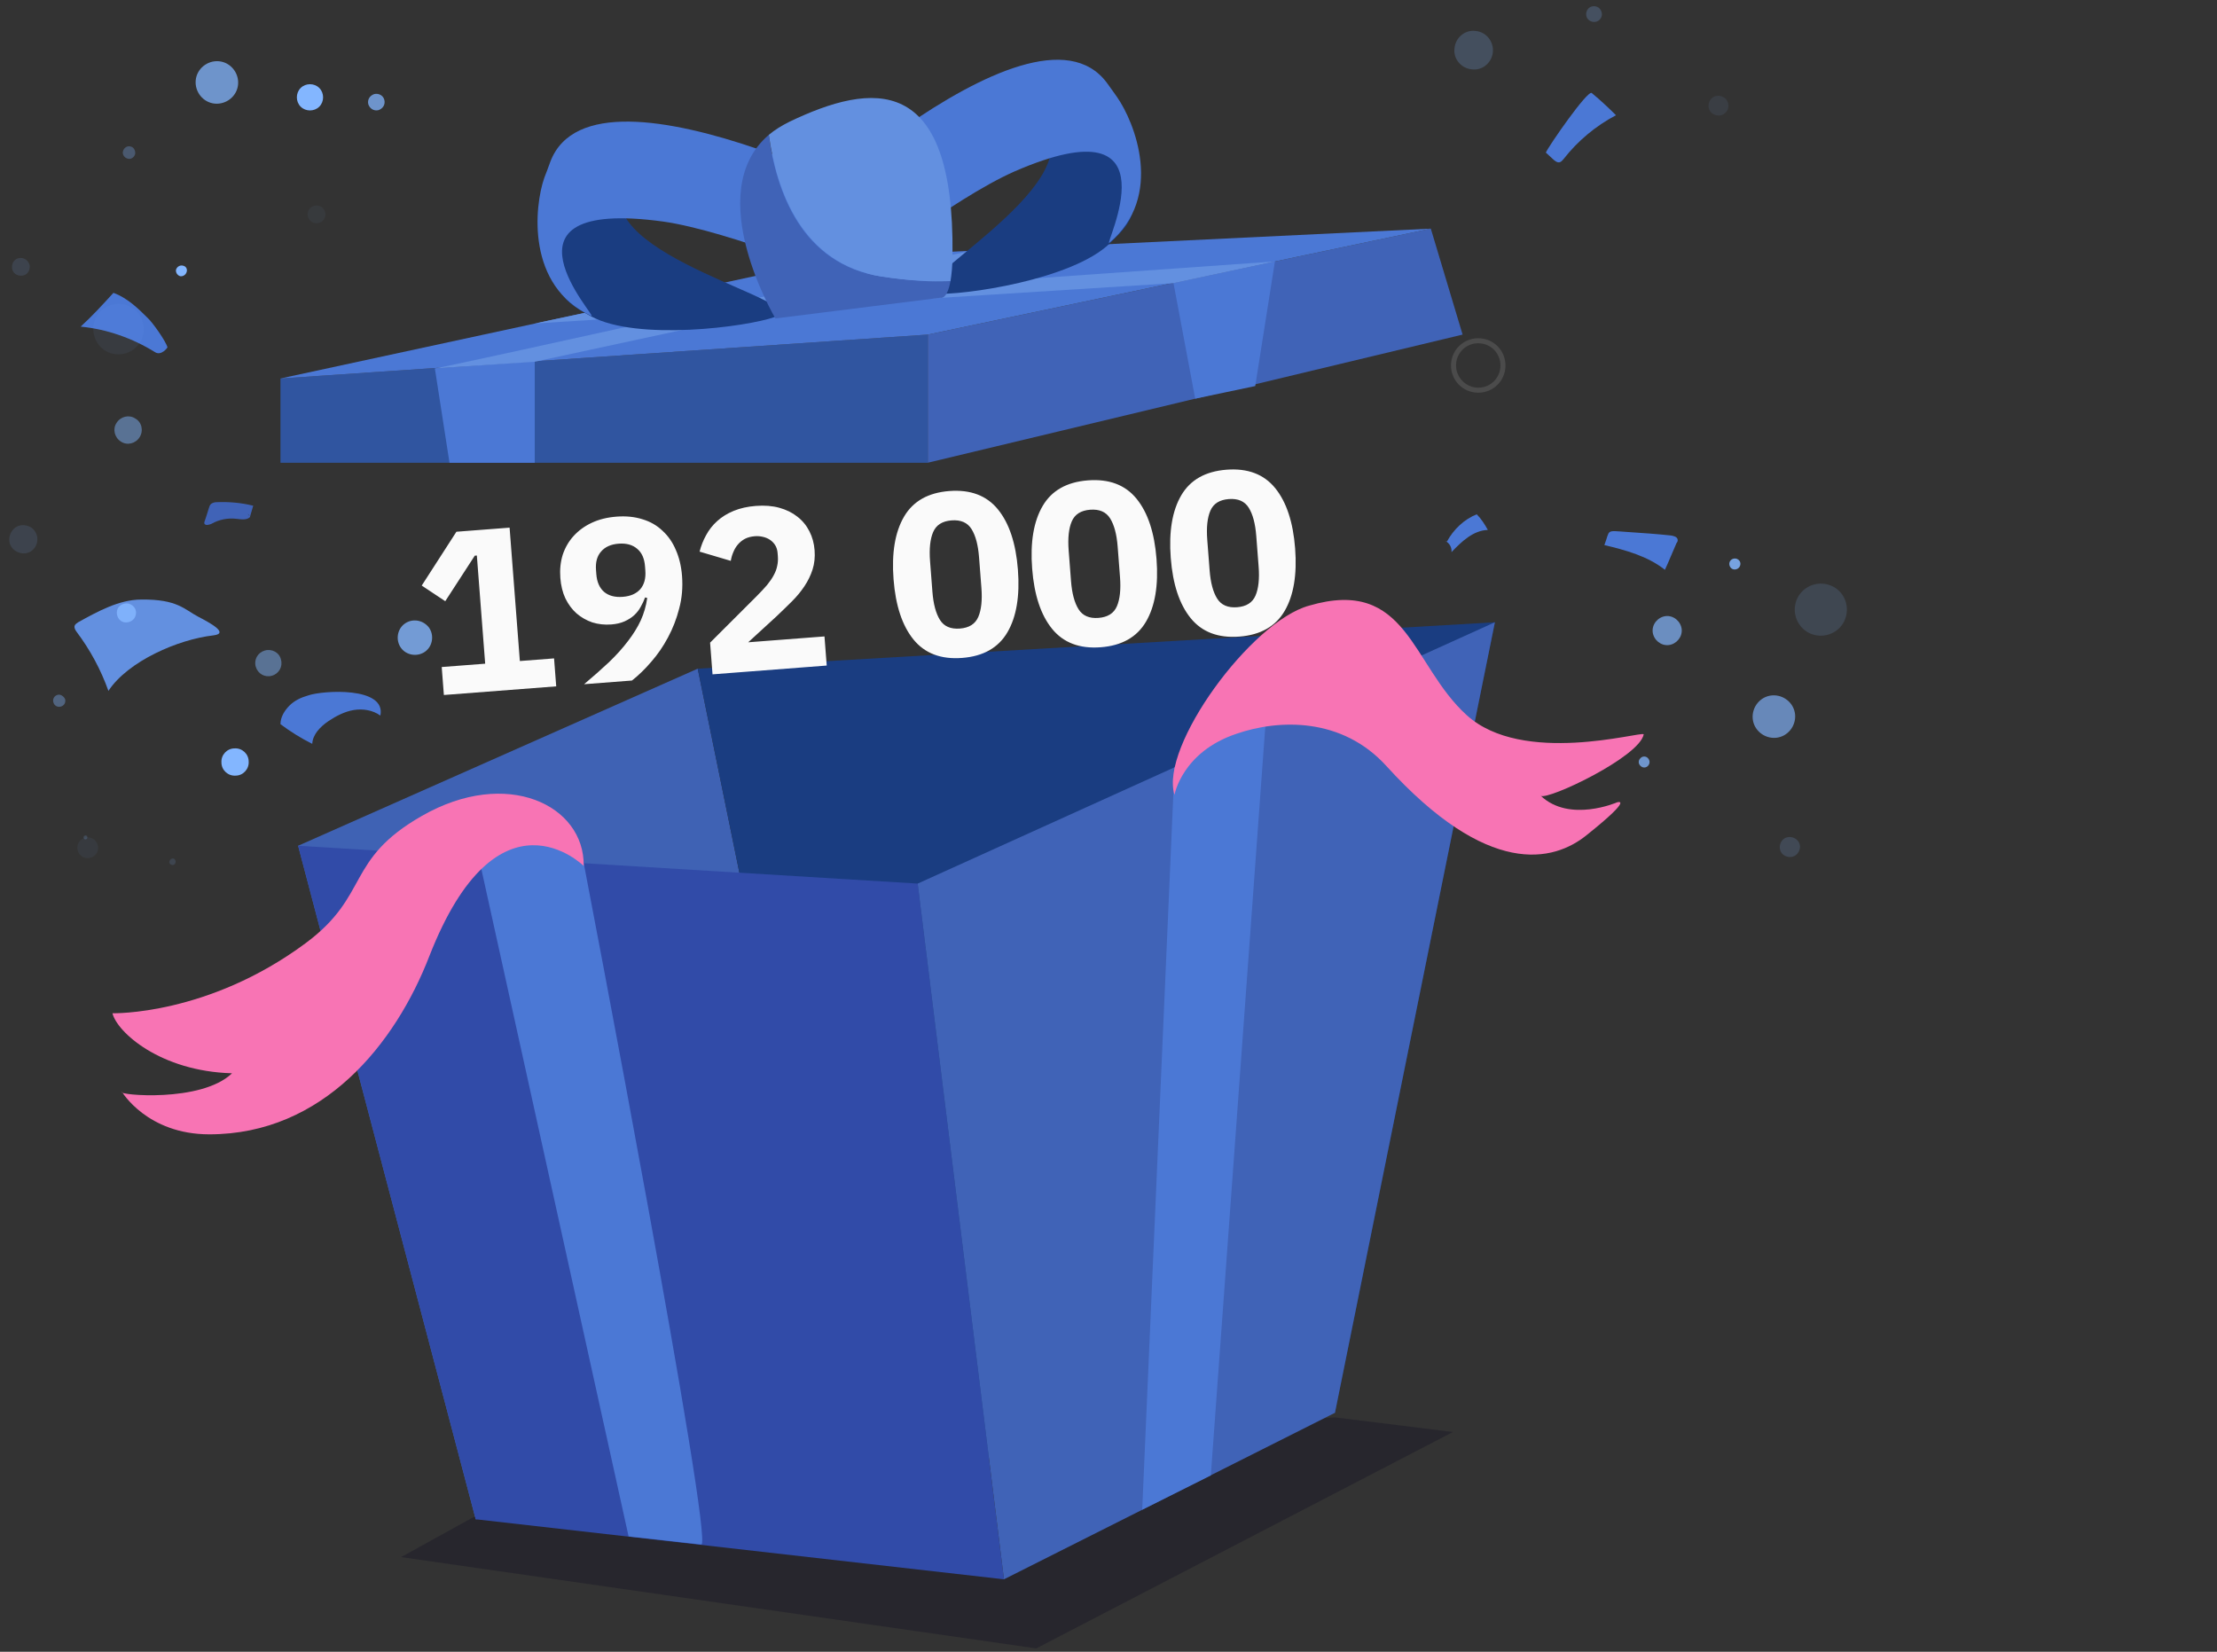 <?xml version="1.0" encoding="UTF-8"?> <svg xmlns="http://www.w3.org/2000/svg" width="459" height="342" viewBox="0 0 459 342" fill="none"><rect x="0" y="0" width="459" height="342" fill="#333333" stroke="none"/> <path opacity="0.35" d="M83.032 322.399L214.544 341.306L300.826 296.494L276.383 293.465L114.996 304.746L83.032 322.399Z" fill="#121123"></path> <path d="M61.721 175.114L144.452 138.449L178.401 304.746L98.49 314.565L61.721 175.114Z" fill="#3F62B4"></path> <path d="M144.453 138.449L309.496 128.839L276.383 292.524L178.401 304.746L144.453 138.449Z" fill="#1A3D81"></path> <path d="M207.858 326.995L98.49 314.565L61.721 175.114L189.995 182.948L207.858 326.995Z" fill="#314BA8"></path> <path d="M189.996 182.948L309.495 128.839L276.382 292.524L207.858 326.996L189.996 182.948Z" fill="#4063B7"></path> <path d="M96.402 165.19L130.142 318.117C130.142 318.117 142.363 319.475 145.184 319.788C148.004 320.101 120.845 178.665 120.845 178.665L96.402 165.19Z" fill="#4B78D5"></path> <path d="M243.165 158.923L236.479 312.58L250.686 305.477L261.967 150.357L243.165 158.923Z" fill="#4B78D5"></path> <path d="M120.845 179.292C120.845 179.292 103.087 161.639 88.881 197.99C81.882 216.061 66.945 234.864 43.337 234.864C30.489 234.864 25.266 226.089 25.266 226.089C24.221 226.716 41.666 228.387 48.038 222.224C33.1 221.806 24.221 213.659 23.281 209.794C23.281 209.794 43.024 210.316 63.289 195.274C76.659 185.351 71.436 178.039 87.314 168.951C104.967 158.818 121.054 166.757 120.845 179.292Z" fill="#F874B4"></path> <path d="M261.967 150.357L262.594 134.584L252.566 146.91L246.09 155.162L242.956 162.683L261.967 150.357Z" fill="#4B78D5"></path> <path d="M243.165 164.564C243.165 164.564 244.732 155.685 256.013 151.924C264.788 148.895 277.845 148.477 287.037 158.61C308.033 181.695 321.613 178.561 328.611 172.816C338.535 164.877 334.775 166.131 334.775 166.131C334.775 166.131 324.955 170.413 319.001 164.773C320.464 165.713 339.475 156.729 340.311 152.029C339.684 151.402 315.241 158.61 303.646 148.059C292.156 137.614 291.425 119.438 271.055 125.392C259.043 128.63 240.031 154.64 243.165 164.564Z" fill="#F874B4"></path> <g opacity="0.34"> <path opacity="0.34" d="M306.049 81.311C302.916 81.311 300.409 78.804 300.409 75.67C300.409 72.536 302.916 70.029 306.049 70.029C309.183 70.029 311.69 72.536 311.69 75.67C311.69 78.804 309.183 81.311 306.049 81.311ZM306.049 71.074C303.438 71.074 301.453 73.163 301.453 75.67C301.453 78.177 303.542 80.266 306.049 80.266C308.661 80.266 310.646 78.177 310.646 75.67C310.646 73.163 308.661 71.074 306.049 71.074Z" fill="white"></path> </g> <path d="M58.066 95.809H192.086V69.277L58.066 78.365V95.809Z" fill="#3055A0"></path> <path d="M192.086 69.277V95.809L302.811 69.277L296.23 47.341L192.086 69.277Z" fill="#4063B7"></path> <path d="M58.066 78.365L174.641 53.191L296.23 47.341L192.086 69.277L58.066 78.365Z" fill="#4B78D5"></path> <path d="M90.031 76.276L93.061 95.809H110.714V74.814L90.031 76.276Z" fill="#4B78D5"></path> <path d="M242.957 58.622L247.449 82.543L259.879 79.932L263.953 54.131L242.957 58.622Z" fill="#4B78D5"></path> <path d="M90.031 76.276C92.329 76.067 200.861 51.937 200.861 51.937L221.544 50.997L110.609 74.918L90.031 76.276Z" fill="#6390E0"></path> <path d="M110.713 66.979L125.024 63.95L263.953 54.131L242.957 58.622L110.713 66.979Z" fill="#6390E0"></path> <path d="M234.288 41.178C235.437 44.938 232.616 47.654 229.796 50.37C222.066 57.891 199.503 61.234 193.236 60.816C184.148 60.294 226.14 38.567 216.112 25.927C207.651 15.273 215.799 24.151 220.395 26.345C221.335 26.763 229.483 26.554 230.005 27.39L234.288 41.178Z" fill="#1A3D81"></path> <path d="M156.571 51.624C156.571 51.624 213.5 -3.948 229.169 17.153C229.9 18.197 230.631 19.137 231.258 20.077C234.914 25.3 241.077 40.656 229.691 50.266C228.229 51.519 244.42 20.495 209.949 35.537C197.205 41.178 175.791 57.996 175.791 57.996L156.571 51.624Z" fill="#4B78D5"></path> <path d="M115.624 57.891C115.519 61.756 118.967 63.636 122.414 65.516C131.919 70.635 154.587 67.71 160.436 65.621C169.106 62.592 122.623 53.191 128.89 38.253C134.113 25.718 128.681 36.477 124.921 39.82C124.189 40.447 116.251 42.431 115.937 43.476L115.624 57.891Z" fill="#1A3D81"></path> <path d="M193.235 46.819C193.235 46.819 123.353 8.9 113.952 33.448C113.534 34.597 113.116 35.746 112.698 36.791C110.609 42.745 108.938 59.249 122.413 65.412C124.188 66.248 100.059 40.76 137.35 45.879C151.139 47.863 176.313 58.309 176.313 58.309L193.235 46.819Z" fill="#4B78D5"></path> <path d="M182.58 57.264C165.867 54.757 160.644 39.506 159.182 27.912C145.08 39.924 160.54 65.934 160.54 65.934L194.698 61.651C194.698 61.651 196.055 62.174 196.787 58.204C192.817 58.309 188.117 58.1 182.58 57.264Z" fill="#4063B7"></path> <path d="M163.464 25.196C161.793 26.031 160.435 26.867 159.181 27.912C160.748 39.402 165.971 54.653 182.58 57.264C188.116 58.1 192.817 58.413 196.786 58.204C196.995 56.951 197.204 55.175 197.204 52.773C197.622 14.854 180.491 17.048 163.464 25.196Z" fill="#6390E0"></path> <path d="M345.952 110.872C346.474 110.977 347.101 111.081 347.31 111.604C347.414 111.917 347.31 112.23 347.101 112.439C346.265 114.319 345.534 116.2 344.699 117.975C341.147 115.155 336.551 113.902 332.164 112.857C333.417 109.619 332.268 109.828 336.864 110.141C339.998 110.35 343.027 110.559 345.952 110.872Z" fill="#4B78D5"></path> <path d="M329.553 19.263C331.328 20.725 333 22.292 334.567 23.859C330.388 26.053 326.628 29.186 323.703 32.947C323.494 33.156 323.285 33.469 322.972 33.574C322.449 33.782 321.823 33.26 321.405 32.842C320.987 32.425 320.465 32.007 320.047 31.589C320.569 30.335 328.717 18.532 329.553 19.263Z" fill="#4B78D5"></path> <path d="M34.668 71.91C34.355 70.656 31.534 66.687 30.594 65.851C28.505 63.762 26.311 61.673 23.491 60.628C21.297 63.031 19.104 65.433 16.701 67.627C22.133 68.149 27.46 70.029 32.161 72.954C33.414 73.685 34.668 72.014 34.668 71.91Z" fill="#4B78D5"></path> <path d="M29.235 124.139C24.639 124.139 20.148 126.646 16.178 128.839C15.865 129.048 15.552 129.257 15.447 129.57C15.343 129.988 15.552 130.406 15.865 130.824C18.685 134.584 20.879 138.658 22.446 143.045C26.52 136.882 36.861 132.391 44.173 131.555C47.62 131.137 43.233 128.839 41.039 127.69C38.219 126.228 36.757 124.034 29.235 124.139Z" fill="#6390E0"></path> <path d="M51.799 107.008C51.172 107.739 49.919 107.53 48.979 107.425C47.203 107.216 45.427 107.53 43.756 108.47C43.234 108.679 42.502 108.888 42.294 108.366C42.294 108.157 42.294 108.052 42.398 107.843C42.711 107.008 42.92 106.172 43.234 105.232C43.338 104.918 43.443 104.501 43.756 104.292C44.069 104.083 44.487 103.978 44.8 103.978C47.412 103.874 49.919 104.083 52.426 104.709C52.217 105.545 51.904 106.381 51.695 107.216C51.799 106.903 51.59 106.59 51.277 106.381" fill="#4063B7"></path> <path d="M299.573 112.126C300.931 109.619 303.124 107.53 305.736 106.485C306.676 107.425 307.407 108.574 308.034 109.723C305.004 109.828 302.602 112.126 300.513 114.319C300.617 113.379 300.095 112.439 299.259 112.021" fill="#4B78D5"></path> <path d="M63.812 143.986C62.349 144.404 60.991 145.03 59.947 146.075C58.902 147.119 58.066 148.477 58.066 149.94C60.156 151.507 62.349 152.865 64.647 154.014C64.752 152.029 66.319 150.462 67.99 149.313C69.557 148.268 71.332 147.328 73.213 147.015C75.093 146.702 77.182 147.015 78.749 148.164C80.002 142.105 66.841 142.941 63.812 143.986Z" fill="#4B78D5"></path> <g opacity="0.87"> <path opacity="0.87" d="M341.251 158.505C340.833 159.028 340.102 159.028 339.684 158.61C339.162 158.192 339.162 157.461 339.58 157.043C339.998 156.521 340.729 156.521 341.147 156.938C341.564 157.356 341.669 157.983 341.251 158.505Z" fill="#83B6FF"></path> </g> <g opacity="0.83"> <path opacity="0.83" d="M348.041 129.675C348.563 131.242 347.623 132.913 346.056 133.435C344.489 133.958 342.818 133.018 342.295 131.451C341.773 129.884 342.713 128.213 344.28 127.69C345.847 127.168 347.518 128.108 348.041 129.675Z" fill="#83B6FF"></path> </g> <g opacity="0.92"> <path opacity="0.92" d="M360.158 117.349C359.845 117.871 359.114 118.08 358.591 117.766C358.069 117.453 357.86 116.722 358.174 116.2C358.487 115.677 359.218 115.468 359.74 115.782C360.367 116.095 360.472 116.826 360.158 117.349Z" fill="#83B6FF"></path> </g> <g opacity="0.46"> <path opacity="0.46" d="M309.078 10.802C308.869 12.995 306.884 14.667 304.69 14.353C302.497 14.144 300.826 12.16 301.139 9.966C301.348 7.773 303.333 6.101 305.526 6.415C307.72 6.623 309.287 8.608 309.078 10.802Z" fill="#83B6FF"></path> </g> <g opacity="0.93"> <path opacity="0.93" d="M28.087 127.377C27.878 128.421 26.729 129.048 25.685 128.839C24.64 128.63 24.013 127.481 24.222 126.437C24.431 125.392 25.58 124.765 26.625 124.974C27.774 125.287 28.401 126.332 28.087 127.377Z" fill="#83B6FF"></path> </g> <g opacity="0.36"> <path opacity="0.36" d="M7.195 113.38C6.255 114.737 4.48 114.946 3.122 114.006C1.764 113.066 1.555 111.29 2.495 109.932C3.435 108.574 5.211 108.366 6.569 109.306C7.822 110.246 8.136 112.022 7.195 113.38Z" fill="#83B6FF"></path> </g> <g opacity="0.69"> <path opacity="0.69" d="M28.922 90.503C28.087 91.861 26.311 92.279 25.057 91.444C23.699 90.608 23.282 88.832 24.117 87.579C24.953 86.221 26.729 85.803 27.982 86.638C29.34 87.37 29.758 89.145 28.922 90.503Z" fill="#83B6FF"></path> </g> <g opacity="0.25"> <path opacity="0.25" d="M29.131 70.656C27.773 73.163 24.535 74.103 22.028 72.745C19.521 71.387 18.581 68.149 19.939 65.642C21.297 63.135 24.535 62.195 27.042 63.553C29.549 64.911 30.489 68.149 29.131 70.656Z" fill="#83B6FF"></path> </g> <path d="M38.636 56.346C38.427 56.972 37.801 57.286 37.278 57.181C36.652 56.972 36.338 56.346 36.443 55.823C36.652 55.197 37.278 54.883 37.801 54.988C38.532 55.092 38.845 55.719 38.636 56.346Z" fill="#83B6FF"></path> <g opacity="0.22"> <path opacity="0.22" d="M66.841 45.691C66.11 46.422 64.961 46.422 64.23 45.691C63.498 44.959 63.498 43.81 64.23 43.079C64.961 42.348 66.11 42.348 66.841 43.079C67.572 43.81 67.572 44.959 66.841 45.691Z" fill="#83B6FF"></path> </g> <g opacity="0.69"> <path opacity="0.69" d="M58.17 136.569C58.588 138.032 57.752 139.494 56.29 139.912C54.827 140.33 53.365 139.494 52.947 138.032C52.529 136.569 53.365 135.107 54.827 134.689C56.29 134.271 57.856 135.107 58.17 136.569Z" fill="#83B6FF"></path> </g> <g opacity="0.89"> <path opacity="0.89" d="M88.776 129.884C89.925 131.451 89.612 133.749 88.045 134.898C86.478 136.047 84.18 135.733 83.031 134.166C81.882 132.6 82.195 130.302 83.762 129.152C85.329 128.003 87.523 128.317 88.776 129.884Z" fill="#83B6FF"></path> </g> <g opacity="0.73"> <path opacity="0.73" d="M112.907 138.555C113.012 139.286 112.385 140.017 111.654 140.121C110.923 140.226 110.192 139.599 110.087 138.868C109.983 138.137 110.609 137.406 111.341 137.301C112.072 137.197 112.803 137.719 112.907 138.555Z" fill="#83B6FF"></path> </g> <g opacity="0.43"> <path opacity="0.43" d="M18.06 173.235C18.164 173.443 18.06 173.652 17.851 173.757C17.642 173.861 17.433 173.757 17.329 173.548C17.224 173.339 17.329 173.13 17.538 173.026C17.746 172.921 18.06 173.026 18.06 173.235Z" fill="#83B6FF"></path> </g> <g opacity="0.37"> <path opacity="0.37" d="M36.339 178.248C36.443 178.561 36.234 178.979 35.921 179.083C35.608 179.188 35.19 178.979 35.085 178.665C34.981 178.352 35.19 177.934 35.503 177.83C35.921 177.621 36.234 177.83 36.339 178.248Z" fill="#83B6FF"></path> </g> <path d="M51.486 157.67C51.59 159.237 50.337 160.595 48.77 160.595C47.203 160.7 45.845 159.446 45.845 157.879C45.74 156.313 46.994 154.955 48.561 154.955C50.128 154.85 51.486 156.104 51.486 157.67Z" fill="#83B6FF"></path> <g opacity="0.41"> <path opacity="0.41" d="M372.38 176.367C371.857 177.412 370.604 177.725 369.559 177.203C368.515 176.681 368.201 175.427 368.724 174.383C369.246 173.338 370.499 173.025 371.544 173.547C372.589 174.069 373.006 175.323 372.38 176.367Z" fill="#83B6FF"></path> </g> <g opacity="0.81"> <path opacity="0.81" d="M371.649 147.955C371.857 150.358 370.082 152.551 367.679 152.76C365.277 152.969 363.083 151.193 362.874 148.791C362.665 146.388 364.441 144.195 366.844 143.986C369.246 143.777 371.44 145.553 371.649 147.955Z" fill="#83B6FF"></path> </g> <g opacity="0.39"> <path opacity="0.39" d="M382.199 127.586C381.468 130.511 378.439 132.182 375.618 131.451C372.693 130.72 371.022 127.69 371.753 124.87C372.484 121.945 375.514 120.274 378.334 121.005C381.259 121.736 382.93 124.661 382.199 127.586Z" fill="#83B6FF"></path> </g> <g opacity="0.47"> <path opacity="0.47" d="M331.328 3.908C330.806 4.639 329.761 4.743 329.03 4.221C328.299 3.699 328.194 2.654 328.717 1.923C329.239 1.192 330.283 1.087 331.015 1.61C331.746 2.236 331.85 3.281 331.328 3.908Z" fill="#83B6FF"></path> </g> <g opacity="0.29"> <path opacity="0.29" d="M357.233 23.337C356.398 24.172 355.144 24.068 354.308 23.337C353.473 22.501 353.577 21.248 354.308 20.412C355.144 19.576 356.398 19.681 357.233 20.412C358.069 21.248 358.069 22.606 357.233 23.337Z" fill="#83B6FF"></path> </g> <g opacity="0.36"> <path opacity="0.36" d="M6.151 54.988C6.255 56.032 5.628 56.972 4.584 57.077C3.539 57.181 2.599 56.554 2.495 55.51C2.39 54.465 3.017 53.525 4.062 53.421C5.002 53.316 5.942 53.943 6.151 54.988Z" fill="#83B6FF"></path> </g> <g opacity="0.54"> <path opacity="0.54" d="M27.983 31.902C27.774 32.634 27.043 33.051 26.416 32.843C25.685 32.634 25.267 31.902 25.476 31.276C25.685 30.544 26.416 30.127 27.043 30.335C27.669 30.44 28.087 31.171 27.983 31.902Z" fill="#83B6FF"></path> </g> <g opacity="0.86"> <path opacity="0.86" d="M49.292 17.487C49.083 19.89 46.889 21.665 44.487 21.456C42.084 21.247 40.308 19.054 40.517 16.651C40.726 14.249 42.92 12.473 45.322 12.682C47.725 12.891 49.501 15.085 49.292 17.487Z" fill="#83B6FF"></path> </g> <path d="M66.109 18.218C67.154 19.263 67.154 21.039 66.109 22.083C65.065 23.128 63.289 23.128 62.244 22.083C61.2 21.039 61.2 19.263 62.244 18.218C63.289 17.174 65.065 17.174 66.109 18.218Z" fill="#83B6FF"></path> <g opacity="0.86"> <path opacity="0.86" d="M79.584 20.726C79.793 21.666 79.271 22.501 78.331 22.815C77.391 23.024 76.555 22.501 76.242 21.561C76.033 20.621 76.555 19.785 77.495 19.472C78.435 19.263 79.375 19.785 79.584 20.726Z" fill="#83B6FF"></path> </g> <g opacity="0.24"> <path opacity="0.24" d="M19.835 174.174C20.566 175.114 20.462 176.472 19.521 177.203C18.581 177.934 17.223 177.83 16.492 176.89C15.761 175.95 15.865 174.592 16.805 173.86C17.746 173.129 19.104 173.234 19.835 174.174Z" fill="#83B6FF"></path> </g> <g opacity="0.61"> <path opacity="0.61" d="M13.463 144.717C13.672 145.343 13.358 146.075 12.627 146.284C12 146.492 11.269 146.179 11.06 145.448C10.851 144.821 11.165 144.09 11.896 143.881C12.418 143.672 13.149 144.09 13.463 144.717Z" fill="#83B6FF"></path> </g> <path d="M91.898 143.9L91.452 138.109L100.45 137.417L98.726 115.019L98.296 115.052L92.185 124.477L87.314 121.241L94.496 110.097L105.504 109.25L107.628 136.865L114.711 136.32L115.157 142.111L91.898 143.9ZM141.206 119.261C141.388 121.622 141.192 123.868 140.617 125.998C140.075 128.126 139.298 130.127 138.287 132.002C137.305 133.843 136.151 135.521 134.823 137.035C133.527 138.547 132.198 139.837 130.836 140.904L120.929 141.666C122.858 140.042 124.586 138.513 126.113 137.079C127.637 135.614 128.937 134.166 130.015 132.735C131.124 131.302 132.009 129.87 132.669 128.439C133.327 126.976 133.77 125.434 133.998 123.811L133.556 123.701C133.318 124.361 133.015 125.01 132.647 125.648C132.311 126.284 131.858 126.864 131.289 127.39C130.749 127.881 130.091 128.3 129.315 128.649C128.54 128.997 127.626 129.212 126.573 129.293C125.201 129.399 123.89 129.259 122.641 128.873C121.421 128.454 120.33 127.832 119.368 127.007C118.438 126.18 117.668 125.148 117.06 123.911C116.483 122.672 116.133 121.254 116.01 119.659C115.878 117.936 116.044 116.335 116.507 114.855C117.003 113.372 117.754 112.079 118.76 110.974C119.796 109.836 121.058 108.92 122.545 108.228C124.032 107.536 125.733 107.116 127.647 106.969C129.625 106.817 131.421 106.999 133.033 107.517C134.643 108.003 136.02 108.796 137.164 109.895C138.337 110.961 139.257 112.286 139.925 113.871C140.624 115.454 141.052 117.251 141.206 119.261ZM128.925 123.576C130.52 123.453 131.731 122.927 132.559 121.996C133.383 121.034 133.733 119.74 133.608 118.112L133.541 117.251C133.416 115.624 132.874 114.414 131.914 113.621C130.952 112.796 129.673 112.446 128.078 112.568C126.483 112.691 125.273 113.233 124.448 114.196C123.621 115.126 123.27 116.404 123.395 118.032L123.462 118.893C123.587 120.52 124.131 121.746 125.093 122.571C126.052 123.363 127.33 123.698 128.925 123.576ZM171.162 137.802L147.52 139.621L147.015 133.064L156.627 123.466C157.491 122.597 158.218 121.819 158.807 121.132C159.393 120.413 159.855 119.736 160.191 119.1C160.557 118.43 160.796 117.786 160.909 117.167C161.054 116.546 161.099 115.885 161.045 115.183L160.994 114.513C160.944 113.875 160.774 113.326 160.482 112.867C160.19 112.408 159.824 112.035 159.385 111.748C158.945 111.461 158.448 111.259 157.894 111.141C157.371 111.021 156.838 110.981 156.296 111.023C155.498 111.084 154.806 111.266 154.22 111.568C153.665 111.867 153.181 112.258 152.769 112.739C152.386 113.185 152.073 113.707 151.83 114.303C151.585 114.868 151.407 115.475 151.297 116.126L144.843 114.215C145.138 113.037 145.581 111.912 146.172 110.839C146.761 109.735 147.521 108.762 148.451 107.92C149.41 107.044 150.559 106.329 151.897 105.777C153.234 105.225 154.764 104.882 156.487 104.75C158.306 104.61 159.937 104.741 161.38 105.144C162.823 105.546 164.058 106.157 165.083 106.977C166.141 107.794 166.973 108.805 167.58 110.01C168.183 111.184 168.54 112.488 168.651 113.924C168.761 115.36 168.623 116.686 168.235 117.903C167.847 119.121 167.279 120.288 166.531 121.405C165.811 122.487 164.945 123.532 163.931 124.541C162.918 125.55 161.858 126.578 160.751 127.626L154.905 132.986L170.698 131.771L171.162 137.802ZM199.2 136.222C194.829 136.558 191.474 135.292 189.135 132.423C186.796 129.554 185.417 125.391 184.997 119.936C184.577 114.48 185.304 110.155 187.176 106.962C189.049 103.769 192.171 102.004 196.542 101.668C200.913 101.332 204.268 102.598 206.607 105.467C208.946 108.336 210.325 112.499 210.745 117.955C211.165 123.41 210.439 127.735 208.566 130.928C206.693 134.121 203.572 135.886 199.2 136.222ZM198.733 130.144C200.647 129.997 201.917 129.193 202.543 127.733C203.169 126.272 203.384 124.266 203.187 121.713L202.701 115.396C202.505 112.844 201.986 110.894 201.144 109.546C200.302 108.199 198.924 107.599 197.01 107.746C195.095 107.893 193.825 108.697 193.199 110.158C192.573 111.618 192.359 113.624 192.555 116.177L193.041 122.494C193.238 125.046 193.757 126.996 194.599 128.344C195.44 129.691 196.818 130.291 198.733 130.144ZM227.897 134.014C223.526 134.35 220.171 133.084 217.832 130.215C215.493 127.346 214.113 123.184 213.694 117.728C213.274 112.272 214 107.947 215.873 104.754C217.745 101.561 220.867 99.796 225.238 99.46C229.609 99.124 232.964 100.39 235.303 103.259C237.642 106.128 239.022 110.291 239.442 115.747C239.861 121.202 239.135 125.527 237.262 128.72C235.39 131.913 232.268 133.678 227.897 134.014ZM227.429 127.936C229.344 127.789 230.614 126.985 231.24 125.525C231.865 124.064 232.08 122.058 231.884 119.505L231.398 113.188C231.201 110.636 230.682 108.686 229.84 107.338C228.998 105.991 227.62 105.391 225.706 105.538C223.792 105.686 222.522 106.489 221.896 107.95C221.27 109.41 221.055 111.416 221.252 113.969L221.738 120.286C221.934 122.839 222.453 124.788 223.295 126.136C224.137 127.483 225.515 128.083 227.429 127.936ZM256.593 131.806C252.222 132.142 248.867 130.876 246.528 128.007C244.189 125.138 242.81 120.976 242.39 115.52C241.97 110.064 242.697 105.739 244.569 102.546C246.442 99.353 249.564 97.589 253.935 97.252C258.306 96.916 261.661 98.182 264 101.051C266.339 103.92 267.718 108.083 268.138 113.539C268.558 118.995 267.831 123.319 265.959 126.512C264.086 129.705 260.964 131.47 256.593 131.806ZM256.126 125.728C258.04 125.581 259.31 124.777 259.936 123.317C260.562 121.856 260.776 119.85 260.58 117.298L260.094 110.98C259.898 108.428 259.379 106.478 258.537 105.13C257.695 103.783 256.317 103.183 254.402 103.33C252.488 103.478 251.218 104.281 250.592 105.742C249.966 107.202 249.752 109.208 249.948 111.761L250.434 118.078C250.63 120.631 251.15 122.581 251.991 123.928C252.833 125.275 254.211 125.875 256.126 125.728Z" fill="#FAFAFA"></path> </svg> 